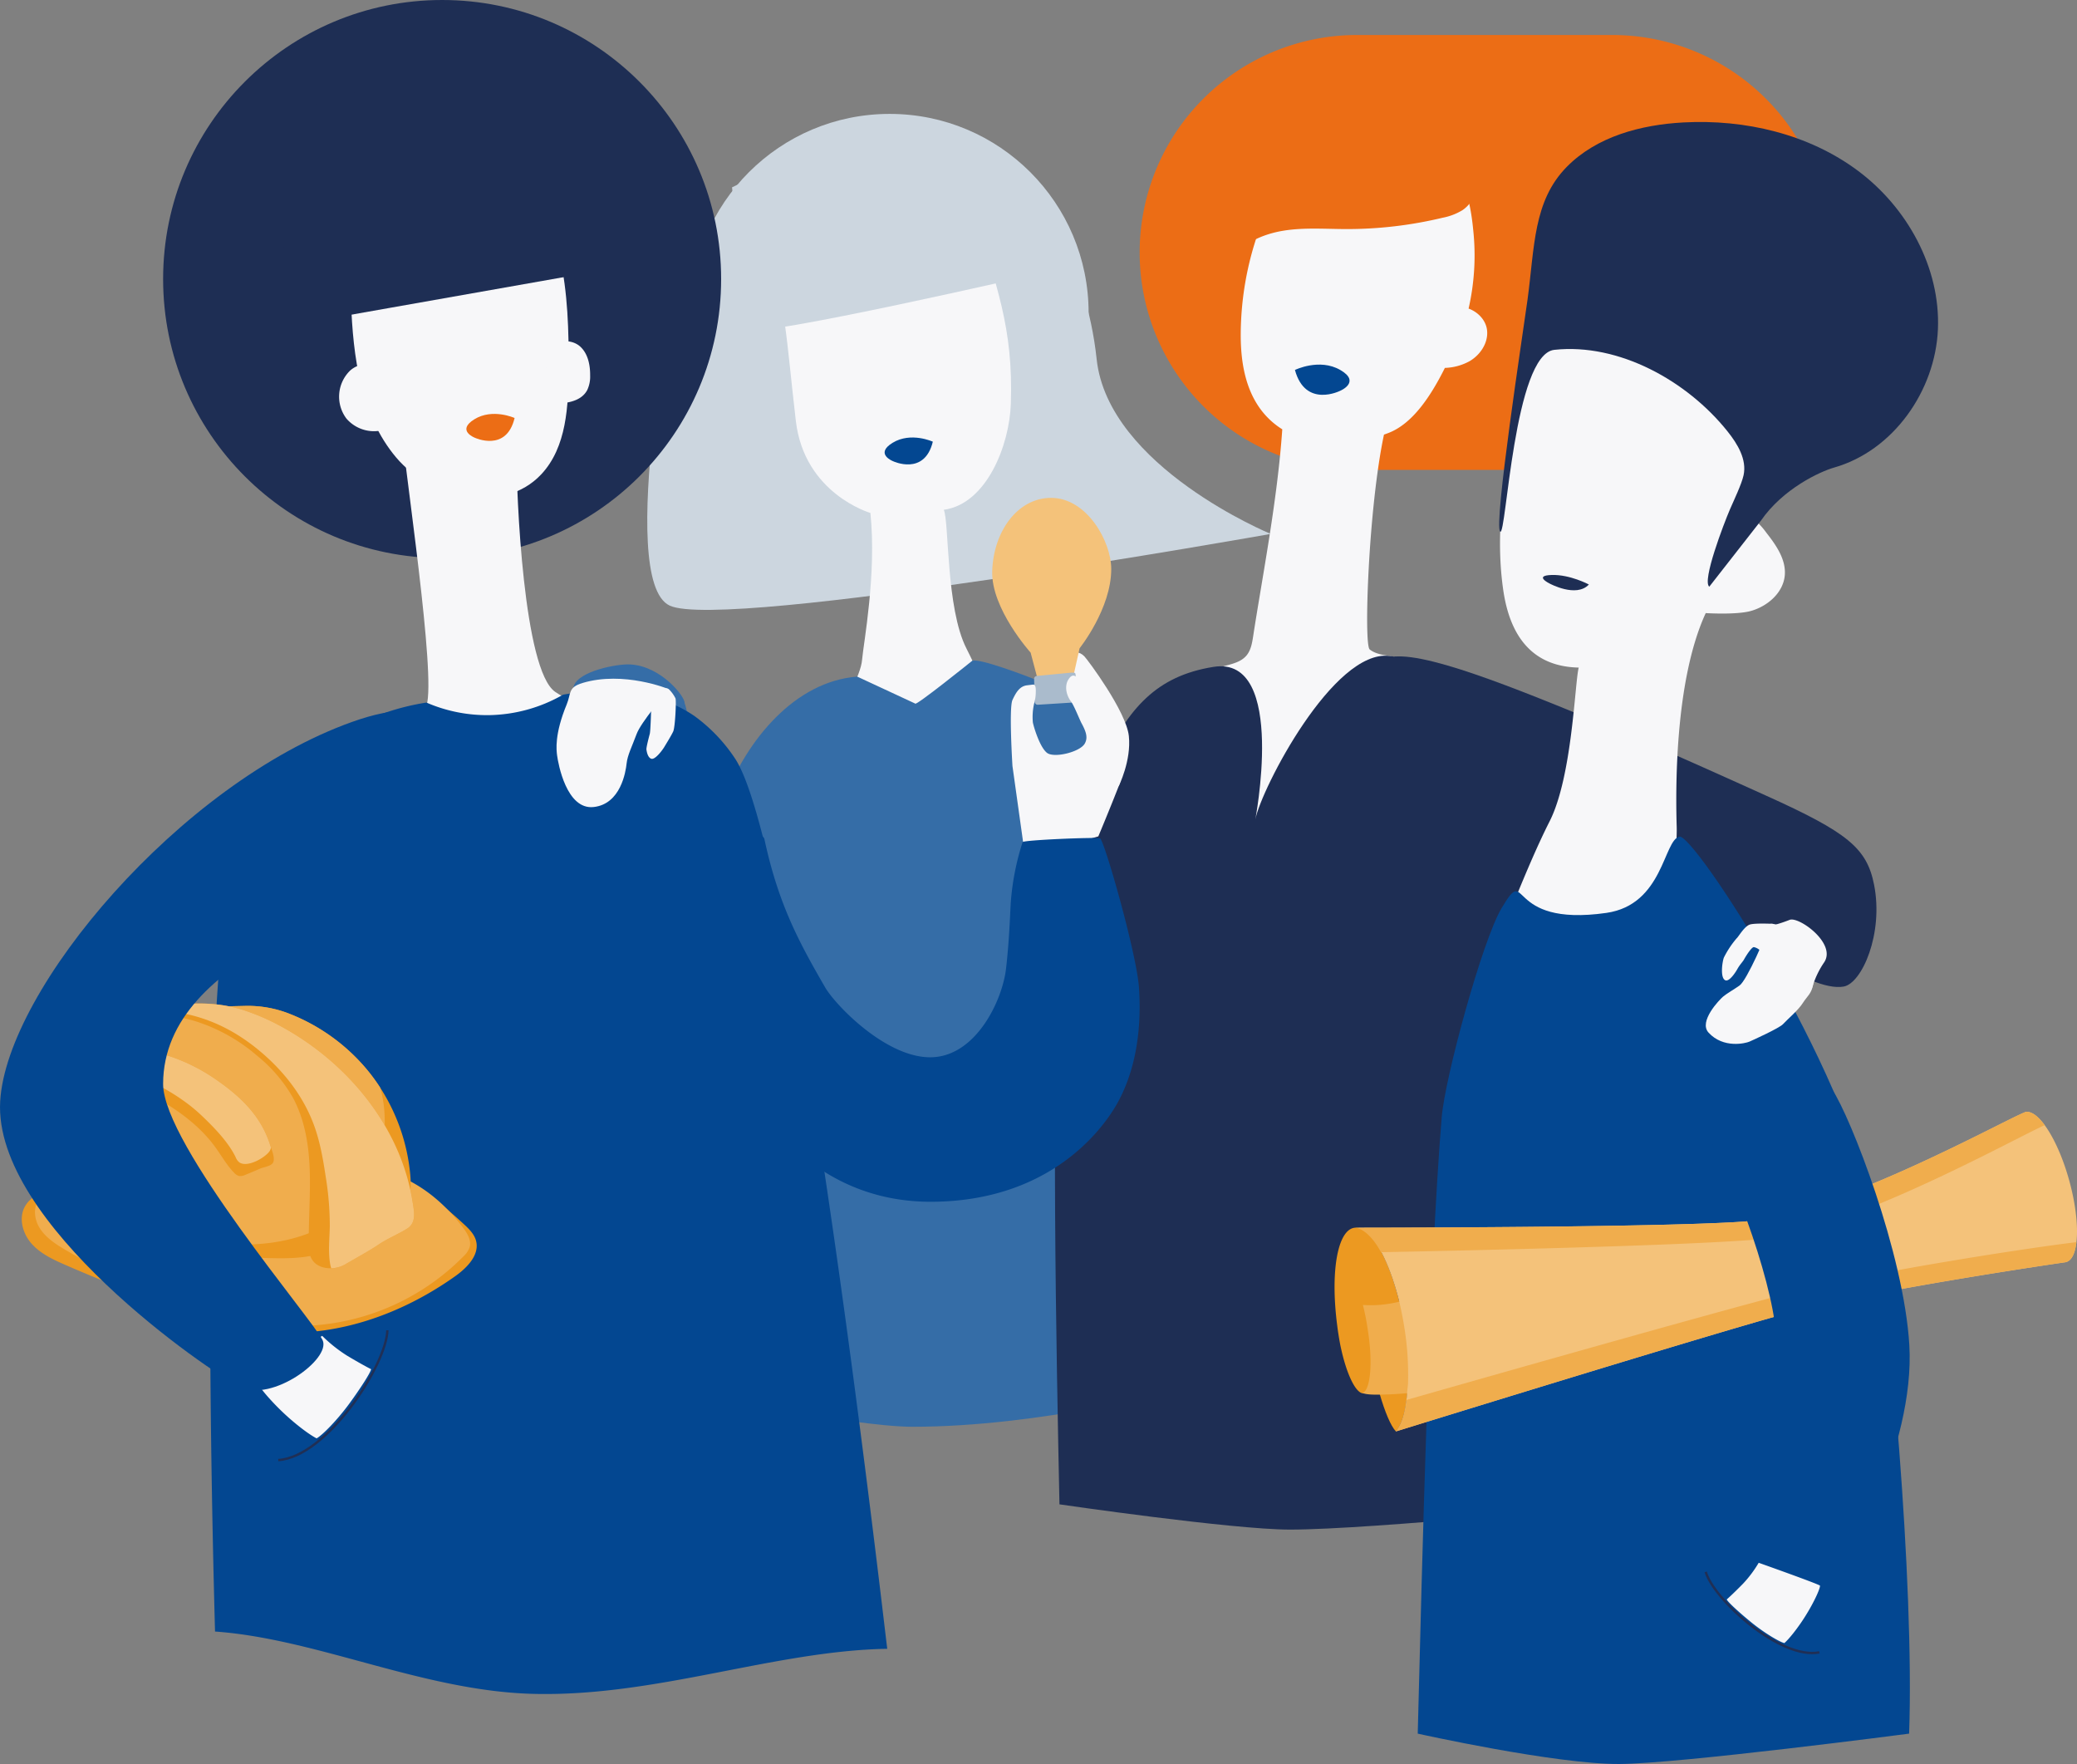 <svg xmlns="http://www.w3.org/2000/svg" width="874.972" height="743.025" viewBox="0 0 874.972 743.025"><rect x="0" y="0" width="874.972" height="743.025" fill="#808080" stroke="none"/><g id="Ilustracja" transform="translate(774.934 5965.387)"><circle id="Ellipse_59" data-name="Ellipse 59" cx="83.831" cy="83.831" r="83.831" transform="translate(-483.997 -5917.41)" fill="#ccd6df"></circle><path id="Path_294" data-name="Path 294" d="M-201.652-5765.463s-26.513,130.078-3.4,140.836,253.194-30.2,253.194-30.2S-20.381-5683-25.2-5728.486c-4.36-41.156-25.434-70.059-25.434-70.059Z" transform="translate(-287.756 -85.667)" fill="#ccd6df"></path><path id="Path_295" data-name="Path 295" d="M-156.221-5560.793c72.663,10.015,56.072,21.368,131.449-13.462-7.93-18.369-16.7-42.154-25.347-59.143-8.678-17.04-7.254-53.233-9.54-58.421,18.106-2.5,27.638-27.3,28.236-44.537,1.131-32.546-6.252-49.9-15.487-81.13-2.306-7.8-5-15.728-10.274-21.917-10.367-12.179-29.708-14.69-43.8-7.124s-27.173,23.991-27.372,39.983h0c-1.195,19.388-2.315,17.165,1.672,36.049,1.435,9.8,2.876,25.788,4.7,41.27,3.61,30.727,31.4,38.727,31.4,38.727,2.694,25.714-2.916,54.885-3.507,61.908C-95.161-5615.963-121.5-5574.611-156.221-5560.793Z" transform="translate(-317.685 -58.831)" fill="#f7f7f9"></path><path id="Path_296" data-name="Path 296" d="M20.593-5086.325S-37.665-5070.8-91.4-5070.8c-25.539,0-100.969-15.529-100.969-15.529,1.853-41.629,9.214-149.983,8.9-175.924-.322-26.441,3.393-48.381,12.819-73.081s29.614-49.413,55.971-51.444l24.4,11.338c-.2,1.506,24.091-18.054,24.091-18.054,3.435-.9,21.142,5.818,29.223,8.958,27.347,10.6,47.3,45.775,51.758,63.366C26.213-5276.109,18.612-5142.507,20.593-5086.325Z" transform="translate(-299.126 -293.605)" fill="#356da7"></path><path id="Path_297" data-name="Path 297" d="M-135.183-5774.906c4.771,3.708,123.843-23.779,123.843-23.779l-14.65-40.064c-10.11-14.336-36.3-29.437-53.427-25.626l-61.68,29.447Z" transform="translate(-325.451 -51.558)" fill="#ccd6df"></path><path id="Path_298" data-name="Path 298" d="M11.317-5584.862s-9.247-4.257-16.942.467.215,7.767.215,7.767S7.8-5570.367,11.317-5584.862Z" transform="translate(-393.282 -194.48)" fill="#034791"></path><path id="Path_299" data-name="Path 299" d="M-433.306-5349.271" transform="translate(-175.413 -316.351)" fill="#ec6d15"></path><path id="r&#x119;kaw_2" data-name="r&#x119;kaw 2" d="M-232.292-5373.958c.306-2.5-9.881-15.635-23.041-16.224-5.517-.247-21.29,2.77-23.538,8.912s.119,10.74,4.02,14.776,19.706,15.744,24.767,14.579,15.97-4.018,18.253-9.454S-232.292-5373.958-232.292-5373.958Z" transform="translate(-254.262 -295.339)" fill="#356da7"></path><path id="Path_300" data-name="Path 300" d="M502.477-5843.494a91.6,91.6,0,0,1-91.6,91.6H303.429a91.6,91.6,0,0,1-91.6-91.6h0a91.6,91.6,0,0,1,91.6-91.6H410.873a91.6,91.6,0,0,1,91.6,91.6" transform="translate(-506.662 -15.552)" fill="#ec6d15"></path><path id="Path_301" data-name="Path 301" d="M370.181-5771.779c-.36-4.349-3.748-7.946-7.812-9.405a100.664,100.664,0,0,0,1.938-33.233c-.806-8.433-2.464-16.946-6.543-24.369a41.162,41.162,0,0,0-27.229-20.172,41.242,41.242,0,0,0-28.823,4.717c-6.866,2.559-11.777,8.87-15.675,15.169a131.989,131.989,0,0,0-19.547,63.866c-.5,12.462-.022,33.965,17.39,44.868l0,0c-2.064,30.069-8.406,62.081-12.261,87.15-.449,2.916-.972,6-2.9,8.23-2.166,2.506-5.611,3.384-8.816,4.219-22.62,5.888-30.283,87-20.755,85.8,62.41-7.917,119.473-85.383,89.907-89.927-2.928-.45-6.014-.913-8.347-2.739-2.581-2.024-.472-60.069,6.014-90.5.6-.213,1.212-.434,1.824-.668,10.358-3.946,18.038-15.825,23.835-27.43a23.06,23.06,0,0,0,10.352-2.8C367.24-5761.612,370.61-5766.6,370.181-5771.779Z" transform="translate(-518.635 -54.218)" fill="#f7f7f9"></path><path id="Path_302" data-name="Path 302" d="M392.281-5852.175c3.769,8.334,3.425,19.751-4.144,24.886a25.075,25.075,0,0,1-8.357,3.189,172.394,172.394,0,0,1-40.793,4.771c-8.761-.026-17.589-.718-26.237.684s-17.34,5.23-22.387,12.391c.442-15.695,2.349-32.651,13.02-44.167,5.829-6.289,13.731-10.275,21.785-13.218,12.486-4.564,26.2-6.918,39.118-3.768s24.792,12.608,28.2,25.456" transform="translate(-546.988 -49.57)" fill="#ec6d15"></path><path id="Path_303" data-name="Path 303" d="M376.133-5040.257s-103.987,10.636-138.649,10.636c-24.276,0-97.1-10.636-97.1-10.636-1.249-60.163-3.782-188.057.451-236.272,2.3-26.052,6.168-52.521,17.455-75.743s22.723-36.855,46.977-40.735c31.49-5.039,17.138,66.776,17.632,64.248,2.519-12.91,32.885-71.761,56.532-68.85,31.416,3.867,32.726,10.752,36.887,15.794,8.986,10.889,13.251,25.238,16.644,39.312C350.269-5270.8,361.719-5118.768,376.133-5040.257Z" transform="translate(-469.003 -291.478)" fill="#1e2e54"></path><path id="Path_304" data-name="Path 304" d="M346.286-5647.477s10.282-5.08,19.095,0,0,8.754,0,8.754S350.693-5631.259,346.286-5647.477Z" transform="translate(-575.703 -162.075)" fill="#034791"></path><path id="Path_305" data-name="Path 305" d="M432.368-5397.05c16.276-1.432,57.573,15.985,99.117,33.149,14.969,6.183,47.685,21,57.455,25.412,34.252,15.469,42.47,22.029,45.523,37.567,4.051,20.625-5.13,41.491-12.818,42.87-14.474,2.6-47.584-23.129-52.446-26.532-1.669-1.167,1.842-20.317-6.556-16.633-18.156,7.964-115.352,28.617-115.352,28.617l-7.955-93.732Z" transform="translate(-619.903 -291.776)" fill="#1e2e54"></path><path id="Path_306" data-name="Path 306" d="M621.235-5429.033c-80.8,11.28-28.247,23.864-112.153-14.731,8.784-20.445,18.488-46.919,28.078-65.83s10.6-58.555,12.265-64.762c-13.177-.275-28.037-6.273-31.822-32.82-5.112-35.857,5.419-72.416,15.632-107.166,2.55-8.676,5.535-17.5,11.385-24.4,11.507-13.566,33.014-16.4,48.7-8.007s30.27,26.631,30.522,44.418h0c1.367,21.562,2.665,43.607-1.733,64.619a30.087,30.087,0,0,1,6.31,6.488c4.143,5.286,8.406,11.338,7.809,18.028-.652,7.313-7.214,13-14.28,14.991-6.075,1.715-19.025.9-19.025.9-13.358,28.985-12.646,76.08-12.223,90.171S582.595-5444.333,621.235-5429.033Z" transform="translate(-659.292 -109.835)" fill="#f7f7f9"></path><path id="Path_307" data-name="Path 307" d="M633.386-5691.858c9.262-13.421,24.787-20.635,30.822-22.354,24.95-7.108,42.639-32.338,43.739-58.257s-12.9-51.263-33.7-66.77-47.6-21.743-73.5-20.351c-17.916.963-36.564,5.919-49.148,18.709-14.206,14.438-13.518,33.728-16.537,55.938-1.822,13.4-14.439,95.272-11.5,97.737,2.524,2.114,5.8-74.777,22.787-76.6,27.175-2.922,55.942,13.025,72.993,34.385,4.222,5.288,8.162,11.81,6.735,18.425-.817,3.787-4.175,10.747-5.707,14.307-2.688,6.247-11.86,30.23-8.742,32.652" transform="translate(-666.498 -54.226)" fill="#1e2e54"></path><path id="Path_308" data-name="Path 308" d="M580.355-5463.6s-7.9-4.244-15.656-4.013-.921,3.588-.921,3.588S575.037-5457.876,580.355-5463.6Z" transform="translate(-685.947 -255.584)" fill="#1e2e54"></path><circle id="Ellipse_60" data-name="Ellipse 60" cx="117.538" cy="117.538" r="117.538" transform="translate(-706.218 -5965.387)" fill="#1e2e54"></circle><path id="Path_309" data-name="Path 309" d="M-378.836-5584.04c-.013,19.32,3.054,92.607,16.327,101.756,8,5.516,16.507,6.139,26.181,7.052,35.8,3.373,16.425,54.462-25.993,55.019-56.678.745-76.469-45.5-55.356-54.863,6.408-2.843-6.36-88.015-9.5-116.979" transform="translate(-178.559 -191.691)" fill="#f7f7f9"></path><path id="Path_310" data-name="Path 310" d="M-307.731-4963.77c-1.6-12.331-38.236-334.285-63.864-374.6a69.145,69.145,0,0,0-17.568-18.452c-19.007-12.759-41.643-11.18-55.135-8.838a64.574,64.574,0,0,1-31.269,8.618,64.223,64.223,0,0,1-26.3-5.3c-10.609,1.655-29.134,6.217-46.3,20.4-13.966,11.545-21.177,24.628-25.522,32.689a150.35,150.35,0,0,0-11.807,30.759c-6.826,27.171-9.8,145.984-5.422,307.451,42.855,3.044,87.407,24.938,133.55,26.241C-405.514-4943.338-355.583-4962.953-307.731-4963.77Z" transform="translate(-93.431 -307.115)" fill="#034791"></path><path id="Palec" d="M149.092-5539.09s-8.618-14.7-10.828-18.784-1.662-6.685-.663-8.4c.835-1.431,2.93-1.877,5.193.387,1.306,1.308,17.651,23.189,18.756,33.576s-4.286,21.146-4.286,21.146l-9.166-11.686Z" transform="translate(-460.934 -123.056)" fill="#f7f7f9"></path><path id="Path_311" data-name="Path 311" d="M88.2-5626.381l-2.593-9.81S68.922-5654.71,69.419-5670.5c.525-16.679,10.625-30.881,24.824-30.881,14.957,0,25.32,18.222,25.32,29.987,0,16.752-13.333,33.363-13.333,33.363l-2.533,11.4-7.462,9.217Z" transform="translate(-426.368 -54.295)" fill="#f4c27a"></path><path id="Path_312" data-name="Path 312" d="M107.285-5536.56l15.59-.981a1.243,1.243,0,0,0,1.163-1.32l-.8-9.9c-.132-1.328-.132-1.328-1.837-1.324l-14.566,1.389a1.243,1.243,0,0,0-1.125,1.271l.253,9.657A1.242,1.242,0,0,0,107.285-5536.56Z" transform="translate(-445.008 -131.979)" fill="#abc"></path><path id="G&#x142;&#xF3;wna" d="M91.629-5470.971,86.245-5509.4s-1.547-24.529,0-27.843,3.083-5.826,6.188-6.187c2.992-.348,2.8-.449,3.22.056.485.577.452,2.074.4,3.508a18.524,18.524,0,0,1-.688,4.171,25.192,25.192,0,0,0-.527,7.956c.505,2.344,2.974,10.386,5.921,12.743s13.848-.294,15.91-3.83c1.437-2.463.644-5-1.307-8.582-.884-1.62-3.091-7.375-4.475-9.225-2.376-3.178-2.449-6.833-1.271-8.9s2.265-2.467,3.591-1.436,10.239,16.2,10.975,17.678,11.2,17.09,7.071,27.7-8.839,21.8-8.839,21.8Z" transform="translate(-434.66 -133.302)" fill="#f7f7f9"></path><path id="Path_313" data-name="Path 313" d="M-168.721-5434.44c3.828,2.276,16.806,17.185,20.839,22.228,5.928,27.793,14.734,43.886,25.651,62.77,4.333,7.494,26.17,30.233,45.208,29.43,18.562-.784,29.444-24.049,30.982-37.187,1.433-12.249,1.764-24.359,2.038-28.348a109.172,109.172,0,0,1,4.952-25.071c.256-.877,30.873-2.171,32.613-1.594s15.4,48.366,16.41,62.77c.705,10.1.876,30.288-8.7,48.054-3.049,5.654-23.84,41.842-78.292,42.259-52.338.4-74.373-42.522-74.373-42.522Z" transform="translate(-305.099 -200.051)" fill="#034791"></path><path id="Path_314" data-name="Path 314" d="M-460.747-5816.909c.167-11.926,10.085-22.4,21.686-25.171s24.118,1.249,33.469,8.652c24.411,19.328,26.3,55.033,26.108,86.168-.1,15.716-.8,33.043-11.535,44.521-15.855,16.95-46.233,10.619-61.176-7.141s-18.143-42.426-18.976-65.62c-.586-16.295.105-33.9,10.01-46.855" transform="translate(-155.893 -62.862)" fill="#f7f7f9"></path><path id="Path_315" data-name="Path 315" d="M-301.877-5667.46c2.575-3.476,8.353-3.042,11.455-.027s4,7.653,3.966,11.979a13.3,13.3,0,0,1-1.223,6.13c-2.8,5.293-10.025,5.847-16.009,5.714a4.636,4.636,0,0,1-3.372-.989c-1.06-1.125-.73-2.921-.331-4.414l5.4-20.22" transform="translate(-239.869 -151.716)" fill="#f7f7f9"></path><path id="Path_316" data-name="Path 316" d="M-461.086-5645.794c-2.143-5.812-11.064-5.951-15.632-1.767a15.334,15.334,0,0,0-1.536,20.17,15.333,15.333,0,0,0,20.029,2.833q-1.215-12.021-2.43-24.041" transform="translate(-150.754 -161.703)" fill="#f7f7f9"></path><path id="Path_317" data-name="Path 317" d="M-350.816-5605.325s-9.285-4.218-16.969.554.254,7.779.254,7.779S-354.261-5590.786-350.816-5605.325Z" transform="translate(-207.335 -183.994)" fill="#ec6d15"></path><path id="Path_318" data-name="Path 318" d="M-532.349-5787.736l134.908-23.842s13.355-60.932-33.08-70.158-95.52-11.109-97.766,16.684S-532.349-5787.736-532.349-5787.736Z" transform="translate(-124.558 -39.809)" fill="#1e2e54"></path><path id="_2_d&#x142;o&#x144;_3_osoby" data-name="2 d&#x142;o&#x144; 3 osoby" d="M-245.858-5373.447s-18.891-7.8-36.3-2.55c-6.143,1.855-4.7,4.345-6.6,8.956-5.251,12.715-4.353,19.358-4.063,21.566.448,3.411,3.947,22.942,15.358,21.722s13.548-14.8,13.922-18.342,2.294-7.21,4.2-12.374S-247.2-5371.328-245.858-5373.447Z" transform="translate(-247.423 -301.696)" fill="#f7f7f9"></path><path id="Path_319" data-name="Path 319" d="M-213.178-5362.46a1.174,1.174,0,0,0-.032.247c-.028,1.169-.266,10.636-.616,11.947-.261.98-1.543,5.795-1.407,6.624s.488,3.218,1.975,3.831c1.616.666,4.763-3.622,5.5-4.851s2.981-4.834,3.812-6.632,1.344-13.176.949-13.941a14.426,14.426,0,0,0-2.634-3.683,2.08,2.08,0,0,0-1.064-.5l-3.91.118a1.292,1.292,0,0,0-1.22,1Z" transform="translate(-287.38 -306.004)" fill="#f7f7f9"></path><path id="kieszen" d="M-488.035-4813.721c-.333,14.4-25.343,53.347-45.973,54.679" transform="translate(-123.706 -591.335)" fill="none" stroke="#202f55" stroke-miterlimit="10" stroke-width="1"></path><path id="d&#x142;o&#x144;_postaci" data-name="d&#x142;o&#x144; postaci" d="M-524.961-4808.9a60.975,60.975,0,0,0,10.423,8.31c6.934,4.156,10.174,5.729,10.174,5.729-.064,1.235-4.435,8.054-9.226,14.593-5.025,6.86-11.371,13.3-13.715,14.55,0,0-3.568-1.658-10.674-7.758-7.44-6.387-14.061-14.271-14.445-16.121C-552.548-4790.19-524.961-4808.9-524.961-4808.9Z" transform="translate(-114.25 -593.812)" fill="#f7f7f9"></path><g id="Group_98" data-name="Group 98" transform="translate(-765.766 -5542.693)"><path id="Path_320" data-name="Path 320" d="M-569.778-4934.538c2.113,1.953,4.277,4.09,5.04,6.865,1.647,5.991-3.763,11.451-8.829,15.049-22.748,16.162-50.773,26.05-78.543,23.311-12.8-1.262-25.185-5.121-37.341-9.313q-24.39-8.412-48.071-18.716c-5.208-2.268-10.549-4.717-14.345-8.943s-5.654-10.723-2.923-15.7c2.46-4.486,7.731-6.507,12.614-8.037a265.692,265.692,0,0,1,70.117-11.91,266.792,266.792,0,0,1,71.308,7.119c6.2,1.485,9.9,2.895,14.987,6.8Q-577.469-4941.646-569.778-4934.538Z" transform="translate(756.089 5027.543)" fill="#ec9921"></path><path id="Path_321" data-name="Path 321" d="M-564.158-4933.234c1.753,2.354,3.428,5.252,2.613,8.072a9.843,9.843,0,0,1-2.715,3.939,98.477,98.477,0,0,1-62.464,28.906c-31.579,2.3-62.072-10.75-90.687-24.3a144.761,144.761,0,0,1-17.006-9.041c-3.27-2.121-6.455-4.582-8.435-7.939s-2.536-7.786-.517-11.118c1.775-2.931,5.108-4.486,8.295-5.744a124.685,124.685,0,0,1,14.484-4.714c13.062-3.383,26.572-4.621,40.021-5.7,27.528-2.2,55.668-3.739,82.368,3.316C-584.232-4953.865-572.757-4944.784-564.158-4933.234Z" transform="translate(750.209 5027.863)" fill="#f0ad4d"></path><path id="Path_322" data-name="Path 322" d="M-736.928-5013.754c1.313,4.18,4.609,7.458,8.21,9.955,8.774,6.084,19.568,8.382,30.1,10.127a408.621,408.621,0,0,0,55.923,5.359c6.793.181,13.676.183,20.271-1.46,6.862-1.712,13.153-5.138,19.356-8.532a149.379,149.379,0,0,0,13.084-7.742,18.669,18.669,0,0,0,4.69-4.2c2.615-3.6,2.714-8.417,2.339-12.851a81.1,81.1,0,0,0-12.8-37.163,79.209,79.209,0,0,0-5.892-7.938,81.086,81.086,0,0,0-33.048-23.339,47.781,47.781,0,0,0-18.175-2.985q-12.764.287-25.527.57a78.794,78.794,0,0,0-11.125.776c-15.385,2.554-27.052,15.827-34.961,28.482a88.482,88.482,0,0,0-4.442,8.007,85.362,85.362,0,0,0-8.752,35.111c0,.142-.007.281-.01.422A23,23,0,0,0-736.928-5013.754Z" transform="translate(746.646 5095.544)" fill="#ec9921"></path><path id="Path_323" data-name="Path 323" d="M-719.658-5056.685a77.523,77.523,0,0,0,1.4,12.582c3.136,14.968,13.063,28.068,25.781,36.566s28.031,12.618,43.305,13.391c11.332.573,22.888-.67,33.409-4.911s19.964-11.65,25.5-21.555a45.775,45.775,0,0,0,5.39-17.284c.722-6.538.67-15.246-1.61-22.362a79.256,79.256,0,0,0-5.892-7.938,81.089,81.089,0,0,0-33.048-23.339,47.782,47.782,0,0,0-18.175-2.985q-12.764.287-25.527.57a78.8,78.8,0,0,0-11.125.776c-15.385,2.554-27.052,15.827-34.961,28.482A88.5,88.5,0,0,0-719.658-5056.685Z" transform="translate(737.383 5095.544)" fill="#f0ad4d"></path><path id="Path_324" data-name="Path 324" d="M-665.418-5089.543a51.087,51.087,0,0,1,29.415.513,73.9,73.9,0,0,1,25.812,14.582,62.243,62.243,0,0,1,14.777,17.313c5.027,9.184,6.784,19.823,7.178,30.285s-.493,20.931-.377,31.4c.026,2.232.125,4.57,1.247,6.5,1.646,2.834,4.931,3.948,8.189,3.844a12.64,12.64,0,0,0,5.919-1.639c4.713-2.8,9.674-5.388,14.22-8.453,3.771-2.542,8.048-4.2,11.919-6.642,3.98-2.517,2.841-7.385,2.163-11.6-5.047-31.263-27.279-58.2-55.071-73.381a92.921,92.921,0,0,0-16.229-7.058c-12.389-3.949-26.015-3.316-38.46-.077q-.99.258-1.971.538a44.009,44.009,0,0,0-7.774,3.459A8.049,8.049,0,0,0-665.418-5089.543Z" transform="translate(709.533 5096.611)" fill="#ec9921"></path><path id="Path_325" data-name="Path 325" d="M-716.973-5044.33c1.177,3.061,5.143.019,7.263-.358a32.691,32.691,0,0,1,10.125-.137,55.6,55.6,0,0,1,18.769,6.652c10.035,5.433,19.566,12.261,26.27,21.492,2.619,3.609,4.8,7.574,7.916,10.763a4.349,4.349,0,0,0,2.056,1.366,4.68,4.68,0,0,0,2.662-.484q3.138-1.245,6.225-2.612c1.457-.644,4.381-.963,5.346-2.342,1.042-1.485-.033-4.484-.75-6.538-.13-.368-.248-.707-.34-1-3.8-12.148-12.228-20.266-22.487-27.394a76.383,76.383,0,0,0-39.009-13.828,30.765,30.765,0,0,0-12.106,1.646c-2.65.953-5.642,2.105-7.809,4.147a17.514,17.514,0,0,0-3.98,6.032A3.937,3.937,0,0,0-716.973-5044.33Z" transform="translate(736.086 5077.198)" fill="#ec9921"></path><path id="Path_326" data-name="Path 326" d="M-716.5-5046.923a1.688,1.688,0,0,0,.6.426,49.367,49.367,0,0,1,5.192-2.3,47.569,47.569,0,0,1,5.152-.41c14.1-.569,27.951,5.567,39.139,13.829a67.89,67.89,0,0,1,6.671,5.615c5.119,4.91,10.995,10.9,14.1,17.325a5.017,5.017,0,0,0,1.655,2.236c3.44,2.136,10.573-1.976,12.565-4.7a3.913,3.913,0,0,0,.653-1.629c-.13-.368-.248-.707-.339-1-3.8-12.148-12.228-20.266-22.487-27.394a76.383,76.383,0,0,0-39.009-13.828,30.765,30.765,0,0,0-12.106,1.646c-2.65.953-5.642,2.105-7.809,4.147A17.515,17.515,0,0,0-716.5-5046.923Z" transform="translate(735.761 5077.198)" fill="#f4c27a"></path><path id="Path_327" data-name="Path 327" d="M-643.426-5093.951c.507.051,1.028.092,1.57.116,17.618.78,31.945,6.862,45.227,18.382,9.5,8.238,17.354,18.56,21.629,30.459,2.429,6.758,3.683,13.874,4.742,20.976a128.918,128.918,0,0,1,1.787,21.179c-.094,5.314-.74,10.671.142,15.913a11.692,11.692,0,0,0,.443,1.821,12.64,12.64,0,0,0,5.919-1.639c4.713-2.8,9.674-5.388,14.22-8.453,3.771-2.542,8.048-4.2,11.919-6.642,3.98-2.517,2.841-7.385,2.163-11.6-5.046-31.263-27.279-58.2-55.071-73.381a92.916,92.916,0,0,0-16.229-7.058C-617.355-5097.822-630.981-5097.189-643.426-5093.951Z" transform="translate(698.241 5096.611)" fill="#f4c27a"></path></g><path id="r&#x119;ka" d="M-601.109-5275.587c-14.282,13.181-105.11,32.449-105.11,88.047,0,25.529,63.608,100.026,67.2,107.919s-21.351,26.195-34.627,19.736-104.194-68.987-101.213-120.39c2.74-47.24,75.758-133.93,148.236-159.79S-601.109-5275.587-601.109-5275.587Z" transform="translate(0 -321.237)" fill="#034791"></path><path id="Path_328" data-name="Path 328" d="M659.608-4863.258s-96.947,12.688-122.186,12.788c-26.906.106-84.82-12.788-84.82-12.788,1.844-71.9,4.762-194.981,10.107-259.692,1.365-16.583,17.072-74.376,25.231-88.04,11.707-19.565.724,8.243,44.137,2.024,24.008-3.437,24.055-30.684,30.775-32.124,6.07-1.28,70.206,97.031,81.132,156.4C651.382-5044.509,661.885-4927.122,659.608-4863.258Z" transform="translate(-630.292 -371.892)" fill="#034791"></path><g id="Group_99" data-name="Group 99" transform="translate(-212.727 -5497.062)"><path id="Path_329" data-name="Path 329" d="M426.36-4743.86c2.6-2.9,4.291-8.9,4.923-16.743-2.561.252-5.243.439-8.025.549-1.291.038-2.55.087-3.8.1C421.768-4751.955,424.237-4746.146,426.36-4743.86Z" transform="translate(-400.547 4878.453)" fill="#ec9921"></path><path id="Path_330" data-name="Path 330" d="M393.285-4832.886c3.422-1.225,4.434-12.824,2.284-26.406a84.441,84.441,0,0,0-2.087-9.759,39.462,39.462,0,0,0,4.985.048,43.811,43.811,0,0,0,9.563-1.6c-4.317-18.392-11.7-31.479-18.082-31.958a.072.072,0,0,1-.056-.006l-.409,0c-.1.014-.216,0-.342.024-7.283.715-10.413,18.429-7.428,41.252.14,1.148.3,2.347.5,3.561.214,1.384.44,2.734.7,4.1.08.438.171.9.274,1.33,2.451,11.571,6.5,19.97,9.75,19.518A1.65,1.65,0,0,0,393.285-4832.886Z" transform="translate(-380.59 4951.347)" fill="#ec9921"></path><path id="Path_331" data-name="Path 331" d="M424.9-4799.2c.1-1.2.8-1.759.864-3.057-.011-.025.011-1.494,0-1.518a124.441,124.441,0,0,0-1.686-23.934c-.527-3.221-1.145-7.292-1.833-10.26a52.217,52.217,0,0,1-10.426,1.7,55.663,55.663,0,0,1-5.937-.047,103.193,103.193,0,0,1,2.087,10.711c2.15,13.582,1.137,25.181-2.284,26.406,2.1.741,5.243.667,7.391.652,1.249-.015,2.509-.066,3.8-.1C419.654-4798.763,422.336-4798.949,424.9-4799.2Z" transform="translate(-393.939 4917.663)" fill="#f0ad4d"></path><path id="Path_332" data-name="Path 332" d="M700.187-4973.057c-4.605-17.241-12.841-30.521-18.488-29.734-.052,0-.094.021-.145.021a.457.457,0,0,0-.15.048l-.029.014c-.184.087-.548.235-1.054.452-.023-.013-.029.013-.043.021-11.465,5-80.774,43.144-118.1,45.681-36.308,2.471-153.723,2.505-162.356,2.519,6.384.479,13.63,13.529,18.082,31.958.688,2.968,1.305,6.086,1.833,9.309a124.424,124.424,0,0,1,1.686,23.934c.011.025,0,.061.01.084-.06,1.3-.283,2.81-.385,4.014-.545,7.881-2.168,13.607-4.771,16.505l.011.024s126.181-39.1,163.42-49.387c36.026-9.96,118.558-21.866,118.558-21.866a.144.144,0,0,0,.093-.027c.014-.008.023.012.037,0a.047.047,0,0,0,.051,0,.847.847,0,0,0,.309-.1.583.583,0,0,0,.187-.055C704.122-4941.524,704.7-4956.2,700.187-4973.057Z" transform="translate(-390.466 5002.824)" fill="#f4c27a"></path><path id="Path_333" data-name="Path 333" d="M433.627-4810.3l.023.026s126.181-39.093,163.415-49.393c36.034-9.952,118.557-21.862,118.557-21.862a.126.126,0,0,0,.09-.026c.02,0,.027.02.044,0,.027.02.034,0,.053,0a.907.907,0,0,0,.308-.1.46.46,0,0,0,.18-.052c2.17-.786,3.521-3.808,4.038-8.294-19.708,2.325-86.215,12.527-119.53,21.066-32.866,8.43-130.776,36.292-162.618,45.371C437.382-4817.436,435.828-4812.761,433.627-4810.3Z" transform="translate(-407.822 4944.896)" fill="#f0ad4d"></path><path id="Path_334" data-name="Path 334" d="M399.086-4953.979c3.385.253,7.564,4.067,10.907,10.291,29.385-.575,126.075-2.618,158.827-5.39,37.785-3.193,108.156-42.536,120.77-48.131-2.788-3.788-5.58-5.9-7.932-5.567-.044,0-.091.021-.145.02a.3.3,0,0,0-.148.045l-.03.006c-.188.092-.544.234-1.048.46-.027-.019-.031.006-.047.024-11.462,4.989-80.779,43.134-118.1,45.673C525.837-4954.073,407.72-4954,399.086-4953.979Z" transform="translate(-390.429 5002.817)" fill="#f0ad4d"></path></g><path id="kieszen-2" data-name="kieszen" d="M701.965-4604.539c3.253,11.375,31.2,37.126,47.867,33.9" transform="translate(-758.33 -698.742)" fill="none" stroke="#202f55" stroke-miterlimit="10" stroke-width="1"></path><path id="r&#x119;ka-2" data-name="r&#x119;ka" d="M696.72-5007.668c11.727,10.822,30.615,64.959,31.965,85.962,1.344,20.919-6.809,85.225-9.755,91.707s17.531,21.509,28.433,16.206,40.134-59.739,37.686-101.947c-2.25-38.789-24.881-96.476-32.366-107.551C747.51-5030.946,696.72-5007.668,696.72-5007.668Z" transform="translate(-755.637 -482.936)" fill="#034791"></path><path id="d&#x142;o&#x144;_postaci-2" data-name="d&#x142;o&#x144; postaci" d="M733.625-4612.417a50.049,50.049,0,0,1-6.558,8.763c-4.647,4.741-6.895,6.662-6.895,6.662.307.966,5.194,5.479,10.357,9.681,5.415,4.408,11.793,8.208,13.914,8.715,0,0,2.491-2.057,6.871-8.378,4.586-6.617,8.211-14.254,8.133-15.8C759.423-4603.277,733.625-4612.417,733.625-4612.417Z" transform="translate(-767.679 -694.698)" fill="#f7f7f9"></path><path id="d&#x142;o&#x144;" d="M732.068-5165.236c9.06,3.757,15.869,21.655,15.116,25.413s-2.374,4.56-4.363,7.654-6.274,6.63-8.281,8.814c-1.539,1.676-12.619,6.7-14.166,7.374s-10.943,3.043-17.218-3.831c-4.254-4.659,4.567-13.792,6.114-15.119s4.678-3.074,6.961-4.7c3.063-2.176,11.529-21.478,12.522-25.61C728.966-5166.124,732.068-5165.236,732.068-5165.236Z" transform="translate(-758.352 -410.643)" fill="#f7f7f9"></path><path id="kci&#xF3;k" d="M737.338-5165.7s-6.971-.365-9.4.25-5.02,5.329-5.728,5.843a39.79,39.79,0,0,0-5.414,8.176c-.758,2.248-1.519,8.572.626,9.5,1.785.773,4.573-3.791,5.082-4.714,1-1.823,2.265-3.08,2.726-3.905,1.234-2.208,3.383-5.451,4.254-5.337a5.547,5.547,0,0,1,3.646,2.762c.835,1.809,7.4-7.4,7.4-7.4Z" transform="translate(-765.546 -410.554)" fill="#f7f7f9"></path><path id="nadgastek" d="M760.756-5167.241a58.629,58.629,0,0,0,5.726-1.946c3.876-1.483,19.786,9.928,14.532,17.878a36.524,36.524,0,0,0-4.711,9.591c-3.883,13.309-17.584-13.945-17.584-13.945Z" transform="translate(-787.471 -408.75)" fill="#f7f7f9"></path></g></svg>